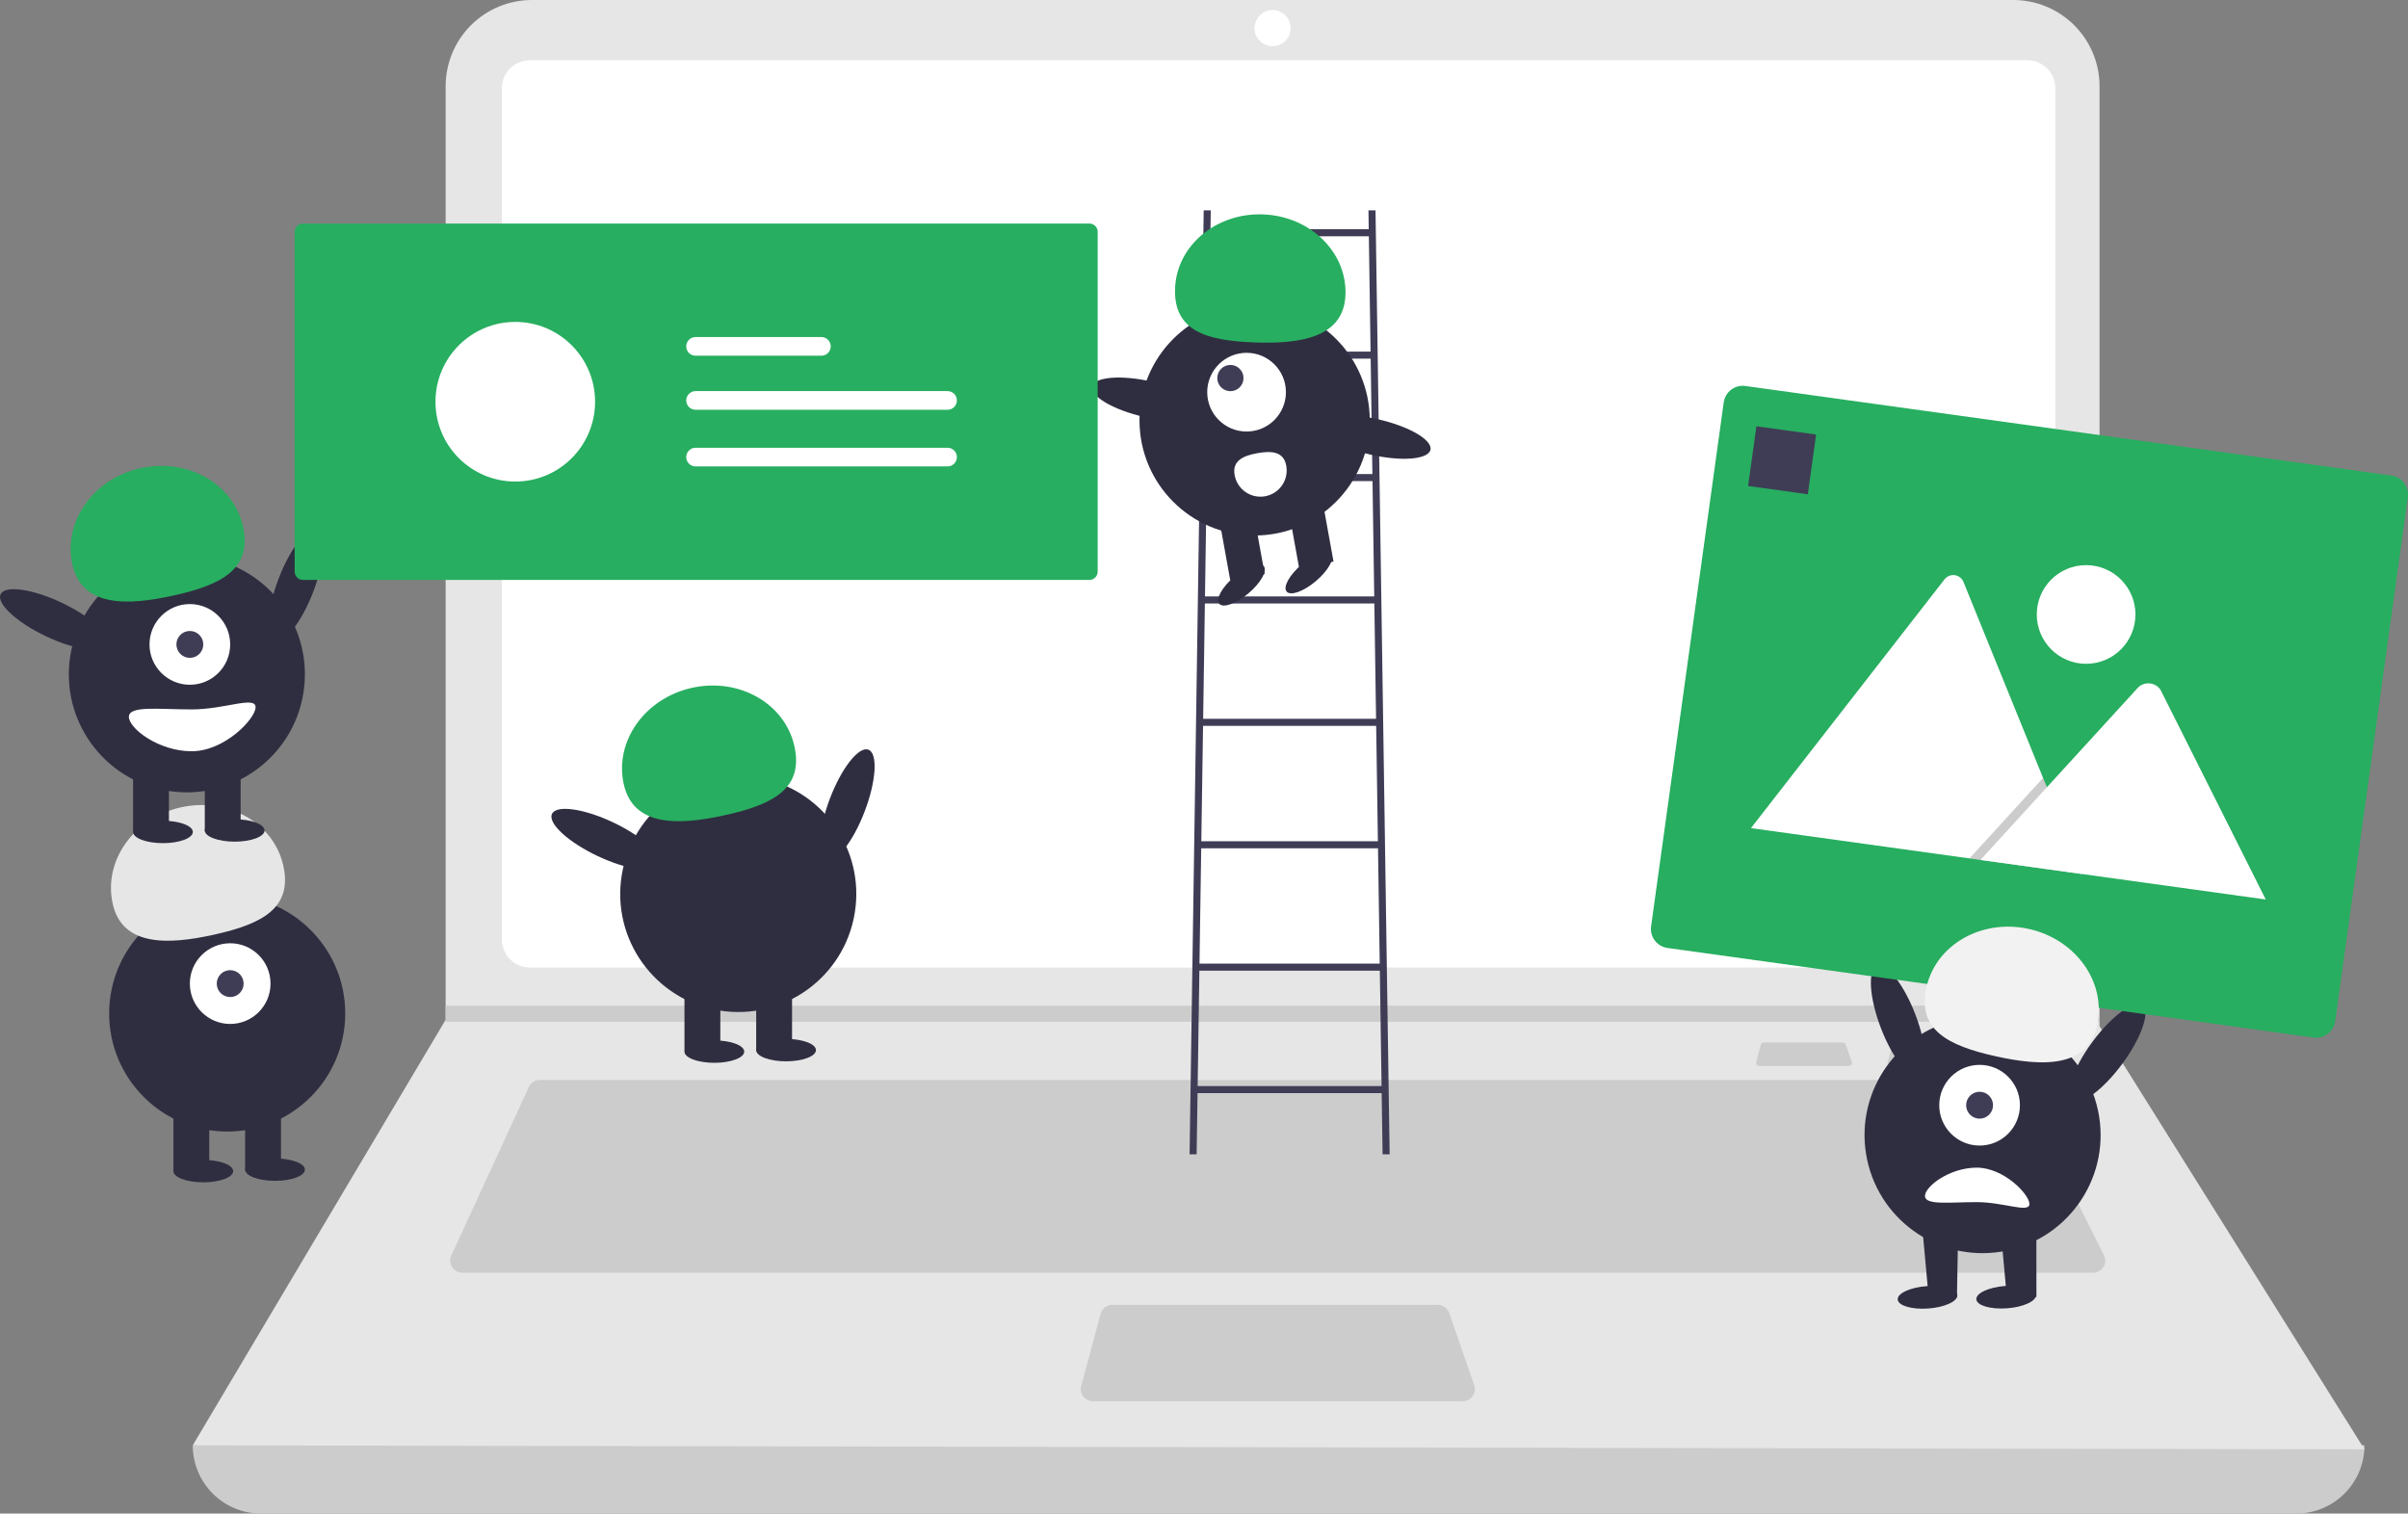 <svg width="552" height="347" viewBox="0 0 552 347" fill="none" xmlns="http://www.w3.org/2000/svg">
<rect x="0" y="0" width="552" height="347" fill="#808080" stroke="none"/>
<g clip-path="url(#clip0)">
<path d="M526.382 347H59.827C55.678 347 51.699 345.351 48.765 342.417C45.832 339.483 44.183 335.503 44.183 331.353C213.309 311.693 379.257 311.693 542.026 331.353C542.026 335.503 540.378 339.483 537.444 342.417C534.51 345.351 530.531 347 526.382 347Z" fill="#CCCCCC"/>
<path d="M542.026 332.273L44.183 331.353L101.882 234.248L102.158 233.788V19.78C102.157 17.182 102.669 14.61 103.663 12.21C104.656 9.81 106.113 7.63 107.949 5.793C109.786 3.956 111.966 2.499 114.365 1.505C116.765 0.511 119.336 -0 121.933 6.90572e-08H461.515C464.112 -0 466.684 0.511 469.083 1.505C471.483 2.499 473.663 3.956 475.499 5.793C477.335 7.63 478.792 9.81 479.786 12.21C480.78 14.61 481.291 17.182 481.291 19.78V235.26L542.026 332.273Z" fill="#E6E6E6"/>
<path d="M121.482 13.806C119.775 13.808 118.137 14.488 116.93 15.696C115.722 16.904 115.043 18.541 115.041 20.249V215.379C115.043 217.087 115.722 218.725 116.93 219.933C118.137 221.141 119.775 221.82 121.482 221.822H464.727C466.434 221.82 468.072 221.141 469.279 219.933C470.487 218.725 471.166 217.087 471.168 215.379V20.249C471.166 18.541 470.487 16.904 469.279 15.696C468.072 14.488 466.435 13.808 464.727 13.806H121.482Z" fill="white"/>
<path d="M123.738 247.594C123.21 247.595 122.694 247.747 122.25 248.032C121.805 248.316 121.451 248.722 121.23 249.201L103.451 287.859C103.258 288.28 103.173 288.742 103.205 289.204C103.237 289.666 103.385 290.113 103.635 290.503C103.884 290.893 104.228 291.214 104.634 291.436C105.041 291.658 105.496 291.775 105.959 291.775H479.834C480.304 291.775 480.767 291.654 481.178 291.425C481.589 291.196 481.935 290.865 482.182 290.465C482.429 290.064 482.57 289.607 482.591 289.137C482.612 288.667 482.513 288.199 482.302 287.778L462.978 249.12C462.75 248.661 462.398 248.274 461.961 248.005C461.525 247.735 461.022 247.593 460.509 247.594L123.738 247.594Z" fill="#CCCCCC"/>
<path d="M291.724 10.585C294.011 10.585 295.865 8.73 295.865 6.443C295.865 4.155 294.011 2.301 291.724 2.301C289.437 2.301 287.583 4.155 287.583 6.443C287.583 8.73 289.437 10.585 291.724 10.585Z" fill="white"/>
<path d="M254.975 299.138C254.368 299.139 253.779 299.339 253.297 299.708C252.815 300.078 252.468 300.595 252.31 301.181L247.85 317.749C247.74 318.158 247.725 318.587 247.808 319.003C247.89 319.419 248.067 319.81 248.324 320.146C248.582 320.483 248.914 320.755 249.294 320.943C249.674 321.131 250.092 321.228 250.516 321.228H335.327C335.767 321.228 336.201 321.123 336.592 320.921C336.983 320.719 337.32 320.427 337.576 320.068C337.831 319.71 337.997 319.295 338.059 318.86C338.122 318.424 338.079 317.979 337.935 317.564L332.202 300.996C332.014 300.453 331.661 299.983 331.194 299.65C330.726 299.317 330.167 299.138 329.593 299.138H254.975Z" fill="#CCCCCC"/>
<path d="M481.291 230.566V234.248H101.882L102.167 233.788V230.566H481.291Z" fill="#CCCCCC"/>
<path d="M434.46 239C434.312 239 434.169 239.049 434.051 239.139C433.934 239.229 433.85 239.355 433.811 239.498L432.725 243.532C432.698 243.632 432.695 243.736 432.715 243.838C432.735 243.939 432.778 244.034 432.841 244.116C432.903 244.198 432.984 244.264 433.077 244.31C433.169 244.356 433.271 244.379 433.374 244.379H454.027C454.134 244.379 454.24 244.354 454.335 244.305C454.43 244.255 454.512 244.184 454.575 244.097C454.637 244.01 454.677 243.909 454.692 243.803C454.708 243.696 454.697 243.588 454.662 243.487L453.266 239.453C453.22 239.32 453.134 239.206 453.02 239.125C452.907 239.044 452.77 239 452.631 239H434.46Z" fill="#CCCCCC"/>
<path d="M404.304 239C404.157 239 404.013 239.049 403.896 239.139C403.778 239.229 403.694 239.355 403.655 239.498L402.569 243.532C402.542 243.632 402.539 243.736 402.559 243.838C402.579 243.939 402.622 244.034 402.685 244.116C402.748 244.198 402.828 244.264 402.921 244.31C403.013 244.356 403.115 244.379 403.218 244.379H423.871C423.978 244.379 424.084 244.354 424.179 244.305C424.275 244.255 424.357 244.184 424.419 244.097C424.481 244.01 424.521 243.909 424.537 243.803C424.552 243.696 424.541 243.588 424.506 243.487L423.11 239.453C423.064 239.32 422.979 239.206 422.865 239.125C422.751 239.044 422.615 239 422.475 239H404.304Z" fill="#CCCCCC"/>
<path d="M316.937 264.635H318.556L315.318 48.229H313.7L313.764 52.546H277.485L277.55 48.229H275.931L272.694 264.635H274.313L274.523 250.604H316.727L316.937 264.635ZM314.604 108.672H276.646L277.041 82.228H314.208L314.604 108.672ZM314.628 110.291L315.024 136.734H276.226L276.622 110.291H314.628ZM315.048 138.353L315.444 164.797H275.806L276.202 138.353H315.048ZM315.468 166.416L315.863 192.86H275.386L275.782 166.416H315.468ZM315.888 194.479L316.283 220.922H274.967L275.362 194.479H315.888ZM313.789 54.165L314.184 80.609H277.066L277.461 54.165H313.789ZM274.547 248.985L274.942 222.541H316.307L316.703 248.985H274.547Z" fill="#3F3D56"/>
<path d="M287.606 122.766C302.183 122.766 314 110.947 314 96.367C314 81.787 302.183 69.967 287.606 69.967C273.029 69.967 261.212 81.787 261.212 96.367C261.212 110.947 273.029 122.766 287.606 122.766Z" fill="#2F2E41"/>
<path d="M303.131 114.611L295.241 116.04L297.8 130.179L305.691 128.751L303.131 114.611Z" fill="#2F2E41"/>
<path d="M287.351 117.468L279.461 118.897L282.02 133.037L289.91 131.608L287.351 117.468Z" fill="#2F2E41"/>
<path d="M286.209 136.012C289.025 133.627 290.583 130.837 289.688 129.78C288.794 128.724 285.786 129.802 282.97 132.187C280.154 134.573 278.596 137.363 279.49 138.419C280.385 139.475 283.392 138.398 286.209 136.012Z" fill="#2F2E41"/>
<path d="M301.66 133.214C304.476 130.829 306.034 128.039 305.14 126.983C304.246 125.926 301.238 127.004 298.421 129.389C295.605 131.775 294.047 134.565 294.942 135.621C295.836 136.678 298.844 135.6 301.66 133.214Z" fill="#2F2E41"/>
<path d="M285.759 98.932C290.741 98.932 294.779 94.892 294.779 89.909C294.779 84.926 290.741 80.886 285.759 80.886C280.777 80.886 276.738 84.926 276.738 89.909C276.738 94.892 280.777 98.932 285.759 98.932Z" fill="white"/>
<path d="M282.051 89.683C283.712 89.683 285.058 88.336 285.058 86.675C285.058 85.014 283.712 83.668 282.051 83.668C280.39 83.668 279.044 85.014 279.044 86.675C279.044 88.336 280.39 89.683 282.051 89.683Z" fill="#3F3D56"/>
<path d="M308.428 67.647C308.824 57.873 300.403 49.595 289.617 49.157C278.832 48.718 269.767 56.286 269.37 66.06C268.973 75.833 276.47 78.054 287.256 78.492C298.041 78.93 308.031 77.42 308.428 67.647Z" fill="#27AE60"/>
<path d="M276.099 94.506C276.61 92.275 271.265 89.147 264.161 87.518C257.056 85.889 250.883 86.377 250.372 88.608C249.861 90.839 255.205 93.967 262.309 95.596C269.414 97.225 275.587 96.737 276.099 94.506Z" fill="#2F2E41"/>
<path d="M327.909 103.124C328.42 100.893 323.075 97.765 315.971 96.136C308.867 94.507 302.693 94.995 302.182 97.226C301.671 99.457 307.016 102.585 314.12 104.214C321.224 105.843 327.398 105.355 327.909 103.124Z" fill="#2F2E41"/>
<path d="M294.855 106.77C294.998 107.548 294.985 108.346 294.819 109.118C294.653 109.891 294.336 110.623 293.887 111.273C293.437 111.924 292.864 112.479 292.2 112.907C291.536 113.336 290.794 113.629 290.017 113.771C289.239 113.912 288.442 113.899 287.669 113.732C286.897 113.565 286.165 113.248 285.516 112.798C284.866 112.348 284.312 111.774 283.884 111.11C283.456 110.445 283.163 109.703 283.022 108.925L283.02 108.913C282.429 105.645 284.955 104.488 288.224 103.896C291.492 103.304 294.264 103.502 294.855 106.77Z" fill="white"/>
<path d="M198.211 186.03C200.879 179.049 201.265 172.711 199.074 171.874C196.883 171.036 192.944 176.016 190.277 182.997C187.609 189.977 187.223 196.315 189.414 197.153C191.605 197.99 195.544 193.01 198.211 186.03Z" fill="#2F2E41"/>
<path d="M195.943 209.284C198.336 194.531 188.32 180.63 173.569 178.236C158.819 175.842 144.922 185.861 142.528 200.614C140.134 215.368 150.151 229.268 164.901 231.663C179.652 234.057 193.549 224.038 195.943 209.284Z" fill="#2F2E41"/>
<path d="M165.126 226.188H156.906V240.919H165.126V226.188Z" fill="#2F2E41"/>
<path d="M181.565 226.188H173.345V240.919H181.565V226.188Z" fill="#2F2E41"/>
<path d="M163.756 243.659C167.539 243.659 170.605 242.509 170.605 241.09C170.605 239.671 167.539 238.521 163.756 238.521C159.973 238.521 156.906 239.671 156.906 241.09C156.906 242.509 159.973 243.659 163.756 243.659Z" fill="#2F2E41"/>
<path d="M180.195 243.317C183.978 243.317 187.045 242.166 187.045 240.747C187.045 239.328 183.978 238.178 180.195 238.178C176.412 238.178 173.345 239.328 173.345 240.747C173.345 242.166 176.412 243.317 180.195 243.317Z" fill="#2F2E41"/>
<path d="M142.989 179.782C140.805 169.996 147.788 160.107 158.588 157.695C169.387 155.283 179.913 161.261 182.098 171.047C184.283 180.834 177.125 184.443 166.326 186.855C155.526 189.267 145.174 189.568 142.989 179.782Z" fill="#27AE60"/>
<path d="M150.984 198.191C151.989 196.071 147.331 191.757 140.58 188.554C133.83 185.352 127.542 184.474 126.537 186.594C125.532 188.713 130.19 193.028 136.941 196.23C143.691 199.433 149.979 200.31 150.984 198.191Z" fill="#2F2E41"/>
<path d="M52.082 259.414C67.025 259.414 79.139 247.298 79.139 232.351C79.139 217.405 67.025 205.289 52.082 205.289C37.139 205.289 25.025 217.405 25.025 232.351C25.025 247.298 37.139 259.414 52.082 259.414Z" fill="#2F2E41"/>
<path d="M47.972 253.59H39.752V268.321H47.972V253.59Z" fill="#2F2E41"/>
<path d="M64.412 253.59H56.192V268.321H64.412V253.59Z" fill="#2F2E41"/>
<path d="M46.602 271.061C50.385 271.061 53.452 269.911 53.452 268.492C53.452 267.073 50.385 265.923 46.602 265.923C42.819 265.923 39.752 267.073 39.752 268.492C39.752 269.911 42.819 271.061 46.602 271.061Z" fill="#2F2E41"/>
<path d="M63.042 270.719C66.825 270.719 69.891 269.568 69.891 268.149C69.891 266.73 66.825 265.58 63.042 265.58C59.258 265.58 56.192 266.73 56.192 268.149C56.192 269.568 59.258 270.719 63.042 270.719Z" fill="#2F2E41"/>
<path d="M52.767 234.749C57.874 234.749 62.014 230.608 62.014 225.5C62.014 220.392 57.874 216.251 52.767 216.251C47.66 216.251 43.52 220.392 43.52 225.5C43.52 230.608 47.66 234.749 52.767 234.749Z" fill="white"/>
<path d="M52.767 228.583C54.469 228.583 55.849 227.203 55.849 225.5C55.849 223.797 54.469 222.417 52.767 222.417C51.065 222.417 49.684 223.797 49.684 225.5C49.684 227.203 51.065 228.583 52.767 228.583Z" fill="#3F3D56"/>
<path d="M25.836 207.184C23.651 197.398 30.635 187.509 41.434 185.097C52.234 182.685 62.76 188.663 64.944 198.45C67.129 208.236 59.972 211.845 49.172 214.257C38.373 216.669 28.021 216.97 25.836 207.184Z" fill="#E6E6E6"/>
<path d="M71.81 135.67C74.478 128.689 74.864 122.351 72.673 121.514C70.482 120.676 66.544 125.656 63.876 132.636C61.209 139.617 60.822 145.955 63.013 146.793C65.204 147.63 69.143 142.65 71.81 135.67Z" fill="#2F2E41"/>
<path d="M69.542 158.924C71.936 144.171 61.919 130.27 47.169 127.876C32.419 125.482 18.521 135.501 16.127 150.254C13.734 165.008 23.75 178.908 38.501 181.302C53.251 183.697 67.148 173.677 69.542 158.924Z" fill="#2F2E41"/>
<path d="M38.725 175.828H30.505V190.559H38.725V175.828Z" fill="#2F2E41"/>
<path d="M55.164 175.828H46.944V190.559H55.164V175.828Z" fill="#2F2E41"/>
<path d="M37.355 193.299C41.138 193.299 44.205 192.149 44.205 190.73C44.205 189.311 41.138 188.161 37.355 188.161C33.572 188.161 30.505 189.311 30.505 190.73C30.505 192.149 33.572 193.299 37.355 193.299Z" fill="#2F2E41"/>
<path d="M53.794 192.956C57.577 192.956 60.644 191.806 60.644 190.387C60.644 188.968 57.577 187.818 53.794 187.818C50.011 187.818 46.944 188.968 46.944 190.387C46.944 191.806 50.011 192.956 53.794 192.956Z" fill="#2F2E41"/>
<path d="M43.52 156.987C48.627 156.987 52.767 152.846 52.767 147.738C52.767 142.63 48.627 138.489 43.52 138.489C38.413 138.489 34.272 142.63 34.272 147.738C34.272 152.846 38.413 156.987 43.52 156.987Z" fill="white"/>
<path d="M43.52 150.821C45.222 150.821 46.602 149.441 46.602 147.738C46.602 146.035 45.222 144.655 43.52 144.655C41.817 144.655 40.437 146.035 40.437 147.738C40.437 149.441 41.817 150.821 43.52 150.821Z" fill="#3F3D56"/>
<path d="M16.589 129.422C14.404 119.636 21.388 109.747 32.187 107.335C42.986 104.923 53.512 110.901 55.697 120.687C57.882 130.474 50.724 134.083 39.925 136.495C29.126 138.907 18.773 139.208 16.589 129.422Z" fill="#27AE60"/>
<path d="M24.583 147.831C25.588 145.711 20.93 141.396 14.18 138.194C7.429 134.992 1.142 134.114 0.136 136.234C-0.869 138.353 3.789 142.668 10.54 145.87C17.291 149.073 23.578 149.95 24.583 147.831Z" fill="#2F2E41"/>
<path d="M29.544 164.352C29.544 167.001 36.363 172.231 43.929 172.231C51.495 172.231 58.589 164.774 58.589 162.126C58.589 159.477 51.495 162.639 43.929 162.639C36.363 162.639 29.544 161.704 29.544 164.352Z" fill="white"/>
<path d="M69.436 51.256C68.936 51.257 68.457 51.455 68.104 51.809C67.75 52.162 67.552 52.641 67.551 53.141V131.06C67.552 131.56 67.75 132.039 68.104 132.393C68.457 132.746 68.936 132.945 69.436 132.945H249.742C250.241 132.945 250.72 132.746 251.074 132.393C251.427 132.039 251.626 131.56 251.626 131.06V53.141C251.626 52.641 251.427 52.162 251.074 51.809C250.72 51.455 250.241 51.257 249.742 51.256H69.436Z" fill="#27AE60"/>
<path d="M118.121 110.4C128.225 110.4 136.416 102.207 136.416 92.101C136.416 81.994 128.225 73.802 118.121 73.802C108.017 73.802 99.826 81.994 99.826 92.101C99.826 102.207 108.017 110.4 118.121 110.4Z" fill="white"/>
<path d="M159.413 89.666C158.852 89.675 158.316 89.905 157.923 90.305C157.529 90.705 157.309 91.244 157.309 91.805C157.309 92.367 157.529 92.906 157.923 93.306C158.316 93.706 158.852 93.936 159.413 93.945H217.177C217.458 93.95 217.737 93.899 217.999 93.796C218.26 93.693 218.499 93.539 218.701 93.344C218.903 93.148 219.065 92.915 219.176 92.657C219.288 92.399 219.348 92.122 219.353 91.841C219.357 91.56 219.307 91.28 219.203 91.019C219.1 90.757 218.946 90.519 218.751 90.317C218.555 90.115 218.322 89.954 218.064 89.842C217.806 89.73 217.528 89.67 217.247 89.666C217.224 89.666 217.2 89.666 217.177 89.666H159.413Z" fill="white"/>
<path d="M159.413 77.27C158.852 77.279 158.316 77.508 157.923 77.909C157.529 78.309 157.309 78.848 157.309 79.409C157.309 79.971 157.529 80.51 157.923 80.91C158.316 81.31 158.852 81.54 159.413 81.549H188.259C188.54 81.554 188.819 81.503 189.081 81.4C189.342 81.297 189.581 81.143 189.783 80.948C189.985 80.752 190.147 80.519 190.258 80.261C190.37 80.003 190.43 79.726 190.435 79.445C190.439 79.163 190.389 78.884 190.285 78.623C190.182 78.361 190.028 78.123 189.833 77.921C189.637 77.719 189.404 77.557 189.146 77.446C188.888 77.334 188.61 77.274 188.329 77.27C188.306 77.269 188.282 77.269 188.259 77.27H159.413Z" fill="white"/>
<path d="M159.413 102.652C158.852 102.662 158.316 102.891 157.923 103.291C157.529 103.692 157.309 104.231 157.309 104.792C157.309 105.353 157.529 105.892 157.923 106.293C158.316 106.693 158.852 106.922 159.413 106.932H217.177C217.458 106.936 217.737 106.886 217.999 106.783C218.26 106.679 218.499 106.526 218.701 106.33C218.903 106.135 219.065 105.902 219.176 105.644C219.288 105.386 219.348 105.108 219.353 104.827C219.357 104.546 219.307 104.267 219.203 104.005C219.1 103.744 218.946 103.505 218.751 103.303C218.555 103.101 218.322 102.94 218.064 102.828C217.806 102.717 217.528 102.657 217.247 102.652C217.224 102.652 217.2 102.652 217.177 102.652H159.413Z" fill="white"/>
<path d="M439.953 246.78C442.144 245.942 441.758 239.604 439.09 232.624C436.423 225.643 432.484 220.663 430.293 221.501C428.102 222.338 428.488 228.676 431.156 235.657C433.824 242.638 437.762 247.617 439.953 246.78Z" fill="#2F2E41"/>
<path d="M458.811 286.945C473.562 284.551 483.578 270.65 481.185 255.897C478.791 241.144 464.894 231.125 450.143 233.519C435.393 235.913 425.376 249.814 427.77 264.567C430.164 279.32 444.061 289.339 458.811 286.945Z" fill="#2F2E41"/>
<path d="M466.807 281.471H458.588L460.196 299.111L466.821 297.311L466.807 281.471Z" fill="#2F2E41"/>
<path d="M448.887 281.517H440.667L442.276 299.157L448.602 297.311L448.887 281.517Z" fill="#2F2E41"/>
<path d="M442.042 299.986C445.815 299.71 448.79 298.339 448.687 296.924C448.583 295.509 445.441 294.585 441.668 294.861C437.895 295.137 434.92 296.508 435.023 297.923C435.127 299.338 438.269 300.262 442.042 299.986Z" fill="#2F2E41"/>
<path d="M453.792 262.63C458.9 262.63 463.04 258.489 463.04 253.381C463.04 248.272 458.9 244.131 453.792 244.131C448.685 244.131 444.545 248.272 444.545 253.381C444.545 258.489 448.685 262.63 453.792 262.63Z" fill="white"/>
<path d="M453.793 256.464C455.495 256.464 456.875 255.083 456.875 253.381C456.875 251.678 455.495 250.297 453.793 250.297C452.09 250.297 450.71 251.678 450.71 253.381C450.71 255.083 452.09 256.464 453.793 256.464Z" fill="#3F3D56"/>
<path d="M486.484 243.915C490.923 237.903 492.992 231.901 491.105 230.507C489.218 229.113 484.091 232.856 479.652 238.867C475.213 244.878 473.143 250.881 475.03 252.275C476.917 253.669 482.045 249.926 486.484 243.915Z" fill="#2F2E41"/>
<path d="M441.276 274.186C441.276 272.003 446.896 267.692 453.132 267.692C459.368 267.692 465.214 273.838 465.214 276.021C465.214 278.204 459.368 275.598 453.132 275.598C446.896 275.598 441.276 276.369 441.276 274.186Z" fill="white"/>
<path d="M530.348 237.868L382.243 217.331C381.088 217.17 380.045 216.557 379.341 215.627C378.638 214.697 378.332 213.526 378.491 212.371L395.14 92.242C395.302 91.087 395.915 90.043 396.845 89.34C397.774 88.636 398.945 88.331 400.1 88.489L548.206 109.025C549.36 109.187 550.404 109.8 551.107 110.73C551.811 111.66 552.117 112.831 551.958 113.986L535.308 234.115C535.147 235.27 534.534 236.313 533.604 237.017C532.674 237.72 531.504 238.026 530.348 237.868Z" fill="#27AE60"/>
<path d="M477.291 200.377L401.679 189.893C401.584 189.881 401.49 189.86 401.399 189.831L445.747 132.833C446.019 132.478 446.38 132.201 446.794 132.031C447.208 131.86 447.659 131.803 448.103 131.864C448.546 131.926 448.965 132.104 449.317 132.38C449.669 132.657 449.941 133.022 450.106 133.438L468.343 178.343L469.217 180.492L477.291 200.377Z" fill="white"/>
<path opacity="0.2" d="M477.29 200.377L451.475 196.798L466.699 180.143L467.796 178.943L468.344 178.343L469.217 180.492L477.29 200.377Z" fill="black"/>
<path d="M519.391 206.215L453.993 197.147L469.217 180.492L470.313 179.292L490.153 157.588C490.495 157.262 490.903 157.012 491.349 156.853C491.795 156.695 492.269 156.632 492.74 156.669C493.212 156.706 493.671 156.842 494.086 157.067C494.502 157.293 494.866 157.604 495.154 157.979C495.226 158.085 495.292 158.195 495.35 158.309L519.391 206.215Z" fill="white"/>
<path d="M478.21 152.183C484.456 152.183 489.518 147.119 489.518 140.872C489.518 134.625 484.456 129.561 478.21 129.561C471.965 129.561 466.902 134.625 466.902 140.872C466.902 147.119 471.965 152.183 478.21 152.183Z" fill="white"/>
<path d="M416.317 99.622L402.627 97.724L400.729 111.417L414.419 113.316L416.317 99.622Z" fill="#3F3D56"/>
<path d="M480.723 235.064C482.908 225.278 475.924 215.39 465.125 212.978C454.326 210.566 443.8 216.544 441.615 226.33C439.43 236.116 446.588 239.725 457.387 242.137C468.187 244.549 478.539 244.851 480.723 235.064Z" fill="#F2F2F2"/>
<path d="M460.068 299.943C463.841 299.667 466.816 298.296 466.712 296.881C466.609 295.465 463.467 294.542 459.694 294.818C455.921 295.094 452.946 296.465 453.049 297.88C453.153 299.295 456.295 300.219 460.068 299.943Z" fill="#2F2E41"/>
</g>
<defs>
<clipPath id="clip0">
<rect width="552" height="347" fill="white"/>
</clipPath>
</defs>
</svg>
